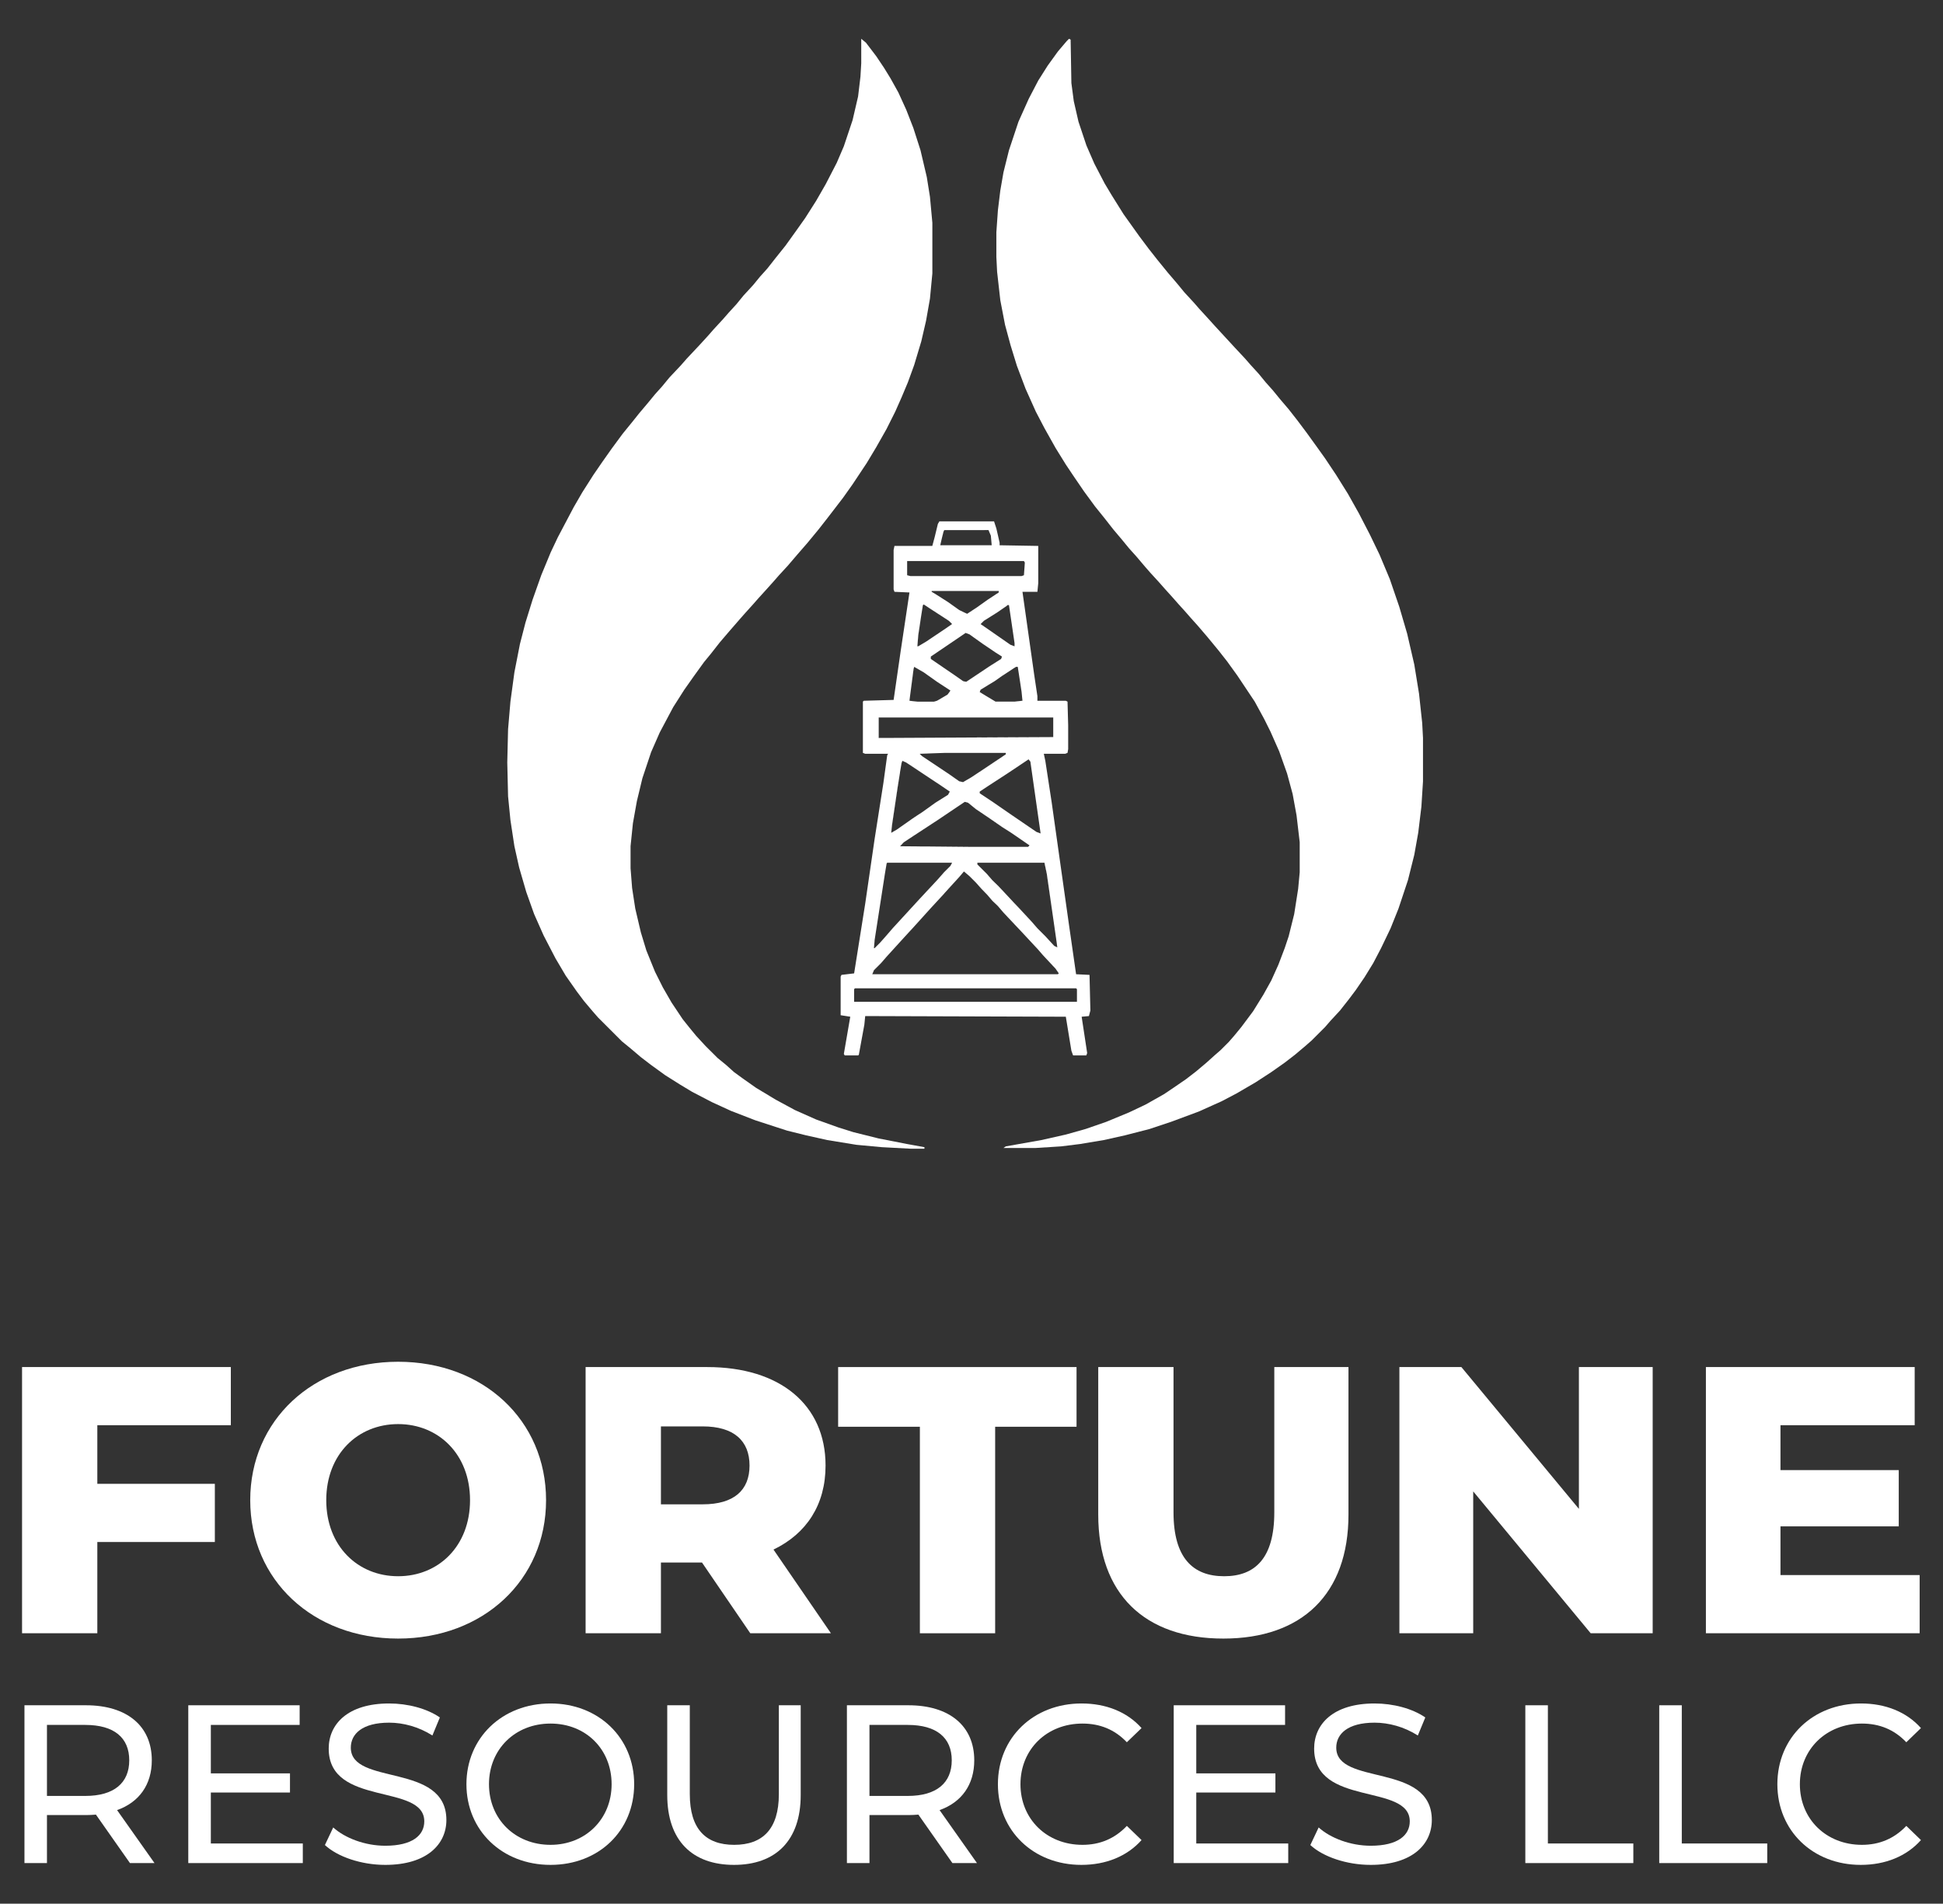 <?xml version="1.0" encoding="UTF-8"?><svg id="Layer_1" xmlns="http://www.w3.org/2000/svg" viewBox="0 0 387.7 379.88"><rect x="0" y="0" width="387.7" height="379.88" fill="#333333" stroke="none"/><defs><style>.cls-1{fill:#fff;}</style></defs><polygon class="cls-1" points="179.1 157.03 179.58 154.2 179.12 157.02 178.02 164.44 177.84 166.17 178.01 164.44 179.1 157.03"/><polygon class="cls-1" points="180.05 151.83 180.06 151.83 180.02 151.93 180.05 151.83"/><polygon class="cls-1" points="186.71 156.07 180.83 152.16 180.34 151.95 180.84 152.14 186.71 156.07"/><polygon class="cls-1" points="186.67 160.18 189.18 158.6 186.67 160.19 185.88 160.74 186.67 160.18"/><polygon class="cls-1" points="189.51 157.98 189.19 158.6 189.18 158.6 189.51 157.98"/><polygon class="cls-1" points="174.38 189.19 174.46 188.4 174.39 189.19 174.38 189.19"/><polygon class="cls-1" points="176.91 172.33 176.74 173.35 176.9 172.33 176.92 172.31 176.91 172.33"/><polygon class="cls-1" points="183.34 179.57 184.29 178.54 183.35 179.58 178.16 185.25 177.05 186.51 176.57 187.04 177.03 186.52 178.14 185.24 183.34 179.57"/><polygon class="cls-1" points="187.14 175.48 188.24 174.22 187.15 175.48 186.36 176.32 187.14 175.48"/><polygon class="cls-1" points="189.82 172.48 189.66 172.8 188.24 174.22 188.25 174.2 189.65 172.8 189.82 172.48"/><polygon class="cls-1" points="183.52 150.41 184.67 150.38 183.53 150.42 183.52 150.41"/><polygon class="cls-1" points="191.4 155.91 192.17 156.08 191.4 155.92 189.19 154.35 191.4 155.91"/><polygon class="cls-1" points="192.17 156.08 193.1 155.53 192.19 156.09 192.17 156.08"/><polygon class="cls-1" points="200.7 150.26 200.7 150.56 195.97 153.71 194.75 154.49 195.96 153.7 200.69 150.54 200.69 150.26 200.7 150.26"/><polygon class="cls-1" points="179.58 168.86 180.03 168.41 179.6 168.86 179.58 168.86"/><polygon class="cls-1" points="187.31 163.5 182.59 166.6 187.3 163.49 190.56 161.32 187.31 163.5"/><polygon class="cls-1" points="194.73 161.46 194.22 161.05 194.72 161.44 197.08 163.02 200.07 165.06 201.31 165.89 200.05 165.08 197.07 163.03 194.73 161.46"/><polygon class="cls-1" points="205.13 169 205.12 169.01 194.24 169.01 186.81 168.93 194.26 169 205.13 169"/><polygon class="cls-1" points="201.5 162.39 204.89 164.7 201.49 162.4 198.43 160.26 201.5 162.39"/><polygon class="cls-1" points="205.27 151.51 205.5 151.86 205.25 151.52 205.27 151.51"/><polygon class="cls-1" points="207.64 166.32 207.64 166.33 207.06 166.1 207.64 166.32"/><polygon class="cls-1" points="199.29 176.89 199.29 176.9 198.97 176.58 199.29 176.89"/><polygon class="cls-1" points="205.89 183.96 203.54 181.47 202.32 180.14 203.55 181.45 205.89 183.96"/><polygon class="cls-1" points="210.1 182.9 208.88 174.37 208.41 172.16 208.43 172.16 208.9 174.37 210.1 182.9"/><polygon class="cls-1" points="210.95 189.03 210.95 189.04 210.75 188.94 210.95 189.03"/><polygon class="cls-1" points="185.77 181.17 184.62 182.43 184.09 183.03 184.62 182.41 185.77 181.17"/><polygon class="cls-1" points="191.4 175.01 189.52 177.06 188.73 177.94 189.51 177.05 191.4 175.01"/><polygon class="cls-1" points="198.57 180.28 198.01 179.74 196.91 178.47 198.02 179.73 198.57 180.28"/><polygon class="cls-1" points="203.4 185.47 202.74 184.77 200.22 182.09 199.82 181.63 200.23 182.09 202.75 184.77 203.4 185.47"/><polygon class="cls-1" points="211.16 194.08 210.63 193.3 208.11 190.61 210.64 193.29 211.16 194.08"/><polygon class="cls-1" points="181.47 139.84 182 139.9 181.47 139.85 181.47 139.84"/><polygon class="cls-1" points="182.26 133.54 182.41 133.07 182.28 133.53 181.66 138.34 182.26 133.54"/><polygon class="cls-1" points="186.97 139.84 187.43 139.57 186.98 139.85 186.76 139.9 186.97 139.84"/><polygon class="cls-1" points="189.66 137.8 189.53 137.96 189.65 137.8 189.66 137.8"/><polygon class="cls-1" points="183.2 126.77 183.67 123.83 183.22 126.76 183.05 128.97 183.2 126.77"/><polygon class="cls-1" points="184.31 120.61 184.32 120.62 184.24 120.69 184.31 120.61"/><polygon class="cls-1" points="186.04 121.71 187.8 122.89 186.03 121.73 184.32 120.62 186.04 121.71"/><polygon class="cls-1" points="189.98 124.56 188.91 125.27 189.97 124.55 189.98 124.56"/><polygon class="cls-1" points="188.41 105.79 188.25 106.12 188 107.15 188.24 106.11 188.41 105.79"/><polygon class="cls-1" points="185.88 117.93 185.9 117.93 185.9 118.1 185.88 118.09 185.88 117.93"/><polygon class="cls-1" points="192.98 122.49 194.1 121.75 192.98 122.5 192.63 122.32 192.98 122.49"/><polygon class="cls-1" points="199.29 118.23 199.29 118.25 197.68 119.28 199.29 118.23"/><polygon class="cls-1" points="192.67 126.3 191.76 126.93 192.66 126.29 192.67 126.3"/><polygon class="cls-1" points="196.13 128.5 194.79 127.55 196.13 128.49 196.97 129.07 196.13 128.5"/><polygon class="cls-1" points="199.76 131.49 197.55 132.91 192.81 136.06 192.61 136.01 192.81 136.05 197.54 132.9 199.76 131.49"/><polygon class="cls-1" points="195.67 124.55 196.37 125.02 195.66 124.56 195.67 124.55"/><polygon class="cls-1" points="200.06 121.47 198.99 122.2 197.68 123.03 198.97 122.2 200.06 121.47"/><polygon class="cls-1" points="195.5 138.11 196.54 138.74 195.5 138.12 195.5 138.11"/><polygon class="cls-1" points="203.85 138.1 203.65 136.78 203.86 138.12 203.92 138.85 203.85 138.1"/><polygon class="cls-1" points="204.01 139.84 204.01 139.85 203.27 139.92 204.01 139.84"/><polygon class="cls-1" points="204.32 114.78 204.4 113.56 204.33 114.78 204.32 114.78"/><polygon class="cls-1" points="204.32 111.96 181 111.96 181 114.78 180.99 114.78 180.99 111.95 204.33 111.95 204.45 112.19 204.32 111.96"/><polygon class="cls-1" points="210.16 143.16 210.16 143.17 175.33 143.17 175.33 147.26 175.32 147.26 175.32 143.16 210.16 143.16"/><polygon class="cls-1" points="184.03 147.22 210.16 147.09 210.16 147.1 184.03 147.22"/><polygon class="cls-1" points="213.31 7.74 213.63 7.9 213.78 16.57 214.26 20.19 215.2 24.29 216.78 29.02 218.36 32.65 220.41 36.59 221.82 38.95 224.19 42.74 227.34 47.15 229.23 49.67 230.97 51.88 233.02 54.4 234.91 56.61 236.33 58.34 238.22 60.39 239.32 61.65 241.06 63.55 242.48 65.12 246.26 69.22 248.47 71.59 249.57 72.85 251.15 74.58 252.57 76.31 253.98 77.89 255.4 79.63 257.14 81.67 258.87 83.88 260.76 86.4 262.81 89.24 264.39 91.45 266.6 94.76 268.96 98.54 271.17 102.48 273.37 106.74 275.27 110.68 277.32 115.57 279.21 121.09 280.78 126.45 282.2 132.6 283.15 138.43 283.78 144.26 283.94 147.26 283.94 155.93 283.62 160.97 282.99 166.17 282.2 170.59 280.94 175.63 279.05 181.31 277.47 185.25 275.58 189.19 274.01 192.19 272.27 195.02 270.54 197.55 269.12 199.44 267.38 201.65 265.49 203.69 264.39 204.96 261.71 207.64 260.45 208.74 258.4 210.47 256.35 212.05 253.67 213.94 250.52 215.99 246.73 218.2 243.74 219.77 239.17 221.82 233.65 223.87 229.39 225.29 224.5 226.55 220.25 227.5 215.52 228.29 211.73 228.76 206.69 229.08 200.23 229.08 200.7 228.76 207.79 227.5 212.68 226.4 216.62 225.29 220.72 223.87 225.29 221.98 228.6 220.41 232.23 218.36 234.12 217.09 236.64 215.36 238.69 213.78 240.74 212.05 242.32 210.63 243.58 209.53 245.16 207.95 246.26 206.69 247.68 204.96 250.04 201.8 252.09 198.49 253.67 195.65 255.09 192.5 256.35 189.19 257.14 186.83 258.24 182.41 259.03 177.37 259.34 174.06 259.34 168.07 258.71 162.71 257.93 158.45 256.82 154.35 255.25 149.94 253.51 146 252.25 143.47 250.36 140 246.89 134.8 244.84 131.96 243.11 129.76 240.9 127.08 239.01 124.87 237.59 123.29 236.49 122.03 235.07 120.46 233.96 119.2 232.39 117.46 231.28 116.2 229.55 114.31 228.45 113.05 226.71 111 225.29 109.42 223.87 107.69 222.14 105.64 220.41 103.43 218.51 101.07 216.31 98.07 214.26 95.07 212.68 92.71 210.63 89.4 208.42 85.46 206.69 82.15 204.64 77.58 202.91 73 201.65 68.91 200.54 64.81 199.6 59.92 198.96 54.24 198.81 51.25 198.81 46.36 199.12 41.95 199.6 38.01 200.23 34.38 201.33 29.97 203.22 24.29 205.27 19.72 207.16 16.09 209.05 13.1 211.1 10.26 212.84 8.21 213.31 7.74"/><polygon class="cls-1" points="171.85 7.74 172.8 8.53 174.84 11.21 176.42 13.57 177.68 15.62 179.26 18.46 180.84 21.93 182.25 25.55 183.67 29.97 184.93 35.33 185.56 39.27 186.04 44.47 186.04 54.56 185.56 59.6 184.78 64.02 183.83 68.12 182.41 72.85 181.15 76.31 179.89 79.31 178.63 82.15 176.89 85.62 174.84 89.24 172.95 92.39 170.12 96.65 168.22 99.33 165.07 103.43 163.34 105.64 161.13 108.32 159.08 110.68 157.19 112.89 155.45 114.78 154.35 116.04 152.93 117.62 151.36 119.35 150.25 120.61 148.68 122.35 147.57 123.61 145.52 125.97 143.63 128.18 141.9 130.39 140.48 132.12 138.43 134.96 136.54 137.64 134.33 141.11 131.65 146.15 129.92 150.09 128.18 155.3 127.08 159.87 126.29 164.28 125.82 168.85 125.82 173.27 126.13 177.21 126.76 181.31 127.87 186.04 128.97 189.66 130.7 193.92 132.28 197.07 134.01 200.07 136.22 203.38 137.48 204.96 138.9 206.69 140.79 208.74 143.16 211.1 144.89 212.52 146.47 213.94 148.2 215.2 150.88 217.09 154.82 219.46 158.61 221.51 162.86 223.4 167.28 224.98 170.27 225.92 175.32 227.18 180.99 228.29 184.46 228.92 184.46 229.23 181.78 229.23 175.95 228.92 170.9 228.45 165.07 227.5 160.81 226.55 157.03 225.61 150.72 223.56 145.84 221.67 142.05 219.93 138.11 217.88 135.75 216.46 132.75 214.57 129.92 212.52 127.87 210.95 125.82 209.21 124.08 207.79 119.35 203.06 118.25 201.8 116.52 199.75 115.1 197.86 112.89 194.71 110.84 191.24 108.47 186.67 106.58 182.41 105.01 178 103.59 173.11 102.64 168.85 101.85 163.65 101.38 158.92 101.22 152.14 101.38 145.52 101.85 140 102.64 134.17 103.75 128.5 104.85 124.24 106.27 119.67 108 114.78 109.89 110.21 111.31 107.21 114.47 101.22 116.2 98.23 118.41 94.76 120.14 92.24 122.03 89.56 124.24 86.56 126.29 84.04 127.55 82.46 129.28 80.41 130.7 78.68 132.12 77.1 133.54 75.37 135.91 72.85 137.01 71.59 139.53 68.91 141.27 67.01 142.37 65.75 144.26 63.7 145.36 62.44 146.94 60.71 148.36 58.97 150.25 56.92 151.67 55.19 153.09 53.61 154.82 51.41 156.72 49.04 158.76 46.2 160.66 43.52 162.86 40.06 164.76 36.75 166.96 32.49 168.38 29.18 170.12 23.98 171.22 19.25 171.69 15.31 171.85 12.63 171.85 7.74"/><path class="cls-1" d="M217.57,201.65l-.17-7.11-2.68-.13-1.41-9.81-1.87-13.21-1.58-11.21-1.28-8.36-.3-1.4h4.26l.47-.18.13-.76v-4.73l-.13-4.74-.34-.17h-5.67v-.93l-.64-4.27-2.34-16.54h2.98l.17-1.74v-7.42l-7.71-.13v-.51l-.64-2.81-.47-1.45h-10.91l-.3.51-.64,2.64-.47,1.75h-7.55l-.17.81v7.88l.17.47,2.99.13-1.75,11.68-1.41,9.76-5.96.17-.17.17v10.23l.46.18h4.57l-.18.29-.76,5.55-1.75,11.16-1.88,12.92-2.21,13.9-2.52.3-.17.34v7.71l1.92.3-1.28,7.42.17.3h2.69l.13-.13,1.1-6.01.17-1.71,40.03.13,1.11,6.78.34.94h2.64l.17-.47-1.1-7.25,1.45-.13.29-1.11ZM208.41,172.16l.47,2.21,1.22,8.53.15,1.04.55,3.82.17,1.28h-.02s-.2-.1-.2-.1l-.04-.02-.38-.18v-.02s-1.75-1.9-1.75-1.9l-1.58-1.58-1.11-1.28-2.34-2.51-1.23-1.31-.16-.17-.53-.57-1.24-1.33-1.1-1.17h0s-.32-.32-.32-.32l-.96-.93-1.11-1.28-1.88-1.87v-.34h13.39ZM178.02,164.44l1.1-7.42.46-2.82v-.07s.31-1.84.31-1.84l.11-.31v-.03s.02-.02.02-.02l.04-.1h0s.17.07.17.07h.02s.09.05.09.05l.49.21,5.88,3.91.73.48h0s2.07,1.41,2.07,1.41v.02s-.34.62-.34.62l-2.51,1.58-.79.56-.38.28-1.52,1.08-.8.52-.2.13-.5.33-.37.25-3.16,2.22-1.11.64v-.02l.18-1.73ZM183.53,150.42l1.14-.04h.15s.3-.02.3-.02l3.42-.12h12.15v.3l-4.73,3.16-1.21.79-.22.15-.78.51-.61.36-.04.02-.93.55-.77-.17-2.21-1.56h-.01s-5.2-3.47-5.2-3.47l-.47-.46h.02ZM207.06,166.1l-.23-.08-1.53-1.04-.41-.28-3.39-2.31-3.07-2.13-.55-.38h-.01s-2.38-1.58-2.38-1.58v-.34l1.68-1.11.2-.13,3.66-2.38,4.22-2.82.25.34.03.03.07.1,2.04,14.33-.58-.22ZM179.6,168.86l.43-.45.07-.08.26-.27h.01l1.97-1.3.25-.16,4.72-3.1,3.25-2.18.22-.15,1.73-1.16.64.17.96.78.11.09.51.41,2.34,1.57,2.98,2.05,1.26.81.22.14.44.29,3.46,2.38-.3.3h-10.87l-7.45-.07-2.07-.02h-1.13s-.45-.01-.45-.01l-3.57-.03h.01ZM183.22,126.76l.45-2.93.07-.49.13-.83.14-.88.14-.86v-.02l.06-.04.03-.02.08-.07,1.71,1.11,1.77,1.16.13.08,1.42.93.64.64h-.02s-1.06.73-1.06.73l-.1.07-.12.08-.43.29-3.47,2.33-1.57.93h-.17l.17-2.21ZM202.44,128.33v.64l-.81-.3-5.02-3.49h-.01l-.23-.16-.7-.47h-.01s.63-.63.63-.63v-.02s.82-.51.82-.51l.39-.24.18-.12,1.31-.83,1.07-.73.16-.11.64-.44.16-.15v-.02h.31v.02l1.11,7.56ZM203.85,138.1l.07.75.02.23.02.17.06.59h-.01l-.74.08h-.05s-.78.09-.78.09h-3.79l-1.31-.79-.29-.17-.51-.31-1.04-.63h-.01s.17-.47.17-.47h0s1.69-1.04,1.69-1.04l.16-.09.18-.11.79-.48,1.57-1.11h.02s2.2-1.45,2.2-1.45l.47-.29h.34l.46,2.98.11.73.2,1.32ZM199.29,118.23l-1.61,1.05-.1.07-.17.11-.34.22-2.22,1.58-.75.49-1.12.74-.35-.17-.18-.08-1.05-.51-2.22-1.58-2.21-1.41-.69-.42-.13-.08-.19-.11-.06-.03v-.17h13.39v.3ZM185.73,131.02l5.84-3.96.19-.13.91-.63h.01s.77.29.77.29l.59.42.13.1.17.12.45.32,1.34.95.84.57,1.68,1.14,1.28.81-.17.47-2.22,1.41-4.73,3.15-.2-.04h-.06s-.38-.09-.38-.09l-1.58-1.11-4.86-3.32v-.47ZM187.62,108.79l.18-.8.13-.55.05-.21.02-.08.25-1.03.16-.33h.01s8.82-.01,8.82-.01l.47,1.11.17,1.92h-10.27v-.02ZM181.11,114.81h-.03s-.08-.03-.08-.03v-2.82h23.32l.13.23.03.06h.01s-.07,1.08-.07,1.08l-.02.23-.08,1.22-.07.03-.4.14h-22.21l-.53-.14ZM181.52,139.45v-.02l.09-.71.05-.38.62-4.81.13-.46,1.91,1.1,2.65,1.88,2.68,1.75-.12.16v.02s-.47.63-.47.63l-1.39.82-.08.05-.1.06-.06.03-.46.27-.21.06-.06.02-.33.09h-3.32l-.79-.08-.26-.03-.53-.06.05-.39ZM175.49,147.26h-.16v-4.09h34.83v3.92l-26.13.13-6.03.03h-2.51ZM174.48,188.16v-.09s.02-.11.02-.11v-.08l.02-.29,2.05-13.22.17-1.02.17-1.02v-.02s.01-.01.01-.01l.02-.02h0s.08-.12.08-.12h12.96l-.17.32-.17.32-1.4,1.4v.02s-1.11,1.26-1.11,1.26l-.78.84-.39.42-1.18,1.26-.44.48-.06.06-.95,1.03-5.2,5.67-1.11,1.28-.46.52-.07.08-.87.98-1.11,1.11h-.13v-.02l.07-.79.02-.24ZM174.06,194.39l.33-.79,1.41-1.41,1.11-1.28,3.45-3.79,1.41-1.54h.01s1.73-1.91,1.73-1.91l.58-.64.53-.6,1.15-1.26,1.2-1.3,1.44-1.56v-.02s.32-.35.32-.35l.79-.88,1.88-2.05.94-1.11,1.11.94,1.28,1.28,1.1,1.24,1.07,1.1h.01s1.1,1.28,1.1,1.28l.56.54.55.53.7.82.4.46,2.52,2.68.66.7,1.26,1.35,2.27,2.44.07.07,1.11,1.28,2.52,2.69.53.78.1.15h.01s-.16.16-.16.16l-.02.02h-37.04v-.02ZM214.89,199.91h-44.46v-2.52l.17-.17h44.12l.17.17v2.52Z"/><path class="cls-1" d="M46.06,284.41v-11.61H4.4v53.12h15.02v-18.21h23.45v-11.61h-23.45v-11.69h26.64Z"/><path class="cls-1" d="M79.44,271.74c-16.99,0-29.51,11.68-29.51,27.62s12.52,27.62,29.51,27.62,29.52-11.68,29.52-27.62-12.52-27.62-29.52-27.62ZM79.44,314.54c-8.04,0-14.34-6-14.34-15.18s6.3-15.18,14.34-15.18,14.35,6,14.35,15.18-6.3,15.18-14.35,15.18Z"/><path class="cls-1" d="M154.34,309.22c6.6-3.18,10.39-8.95,10.39-16.77,0-12.14-9.1-19.65-23.6-19.65h-24.28v53.12h15.03v-14.12h8.19l9.64,14.12h16.09l-11.46-16.7ZM140.22,300.19h-8.34v-15.55h8.34c6.23,0,9.34,2.88,9.34,7.81s-3.11,7.74-9.34,7.74Z"/><path class="cls-1" d="M167.24,272.8v11.91h16.31v41.21h15.02v-41.21h16.24v-11.91h-47.57Z"/><path class="cls-1" d="M254.27,272.8v28.99c0,9.1-3.79,12.75-10.01,12.75s-10.1-3.65-10.1-12.75v-28.99h-15.02v29.44c0,15.86,9.26,24.74,24.96,24.74s24.97-8.88,24.97-24.74v-29.44h-14.8Z"/><path class="cls-1" d="M315.05,272.8v28.3l-23.45-28.3h-12.37v53.12h14.73v-28.31l23.44,28.31h12.37v-53.12h-14.72Z"/><path class="cls-1" d="M355.27,314.31v-9.72h23.6v-11.23h-23.6v-8.95h26.78v-11.61h-41.66v53.12h42.65v-11.61h-27.77Z"/><path class="cls-1" d="M23.36,361.21c4.41-1.57,6.93-5.08,6.93-9.94,0-6.84-4.95-10.98-13.13-10.98H4.88v31.49h4.49v-9.58h7.79c.67,0,1.35-.04,1.98-.09l6.79,9.67h4.9l-7.47-10.57ZM17.02,358.38h-7.65v-14.17h7.65c5.76,0,8.77,2.56,8.77,7.06s-3.01,7.11-8.77,7.11Z"/><path class="cls-1" d="M42.07,367.87v-10.17h15.79v-3.82h-15.79v-9.67h17.72v-3.92h-22.22v31.49h22.85v-3.91h-18.35Z"/><path class="cls-1" d="M70,348.75c0-2.74,2.29-4.99,7.65-4.99,2.79,0,5.89.81,8.63,2.56l1.49-3.6c-2.61-1.8-6.43-2.79-10.12-2.79-8.28,0-12.06,4.14-12.06,9,0,11.7,19.07,6.84,19.07,14.53,0,2.74-2.33,4.86-7.78,4.86-4.05,0-8.05-1.53-10.39-3.65l-1.66,3.51c2.52,2.34,7.24,3.96,12.05,3.96,8.32,0,12.19-4.14,12.19-8.95,0-11.56-19.07-6.75-19.07-14.44Z"/><path class="cls-1" d="M109.85,339.93c-9.67,0-16.78,6.89-16.78,16.11s7.11,16.1,16.78,16.1,16.69-6.84,16.69-16.1-7.11-16.11-16.69-16.11ZM109.85,368.14c-7.06,0-12.28-5.13-12.28-12.1s5.22-12.1,12.28-12.1,12.19,5.13,12.19,12.1-5.22,12.1-12.19,12.1Z"/><path class="cls-1" d="M155.41,340.29v17.73c0,6.97-3.24,10.12-8.91,10.12s-8.86-3.15-8.86-10.12v-17.73h-4.5v17.91c0,9.13,5.04,13.94,13.32,13.94s13.31-4.81,13.31-13.94v-17.91h-4.36Z"/><path class="cls-1" d="M187.48,361.21c4.41-1.57,6.92-5.08,6.92-9.94,0-6.84-4.94-10.98-13.13-10.98h-12.28v31.49h4.5v-9.58h7.78c.67,0,1.35-.04,1.98-.09l6.79,9.67h4.9l-7.46-10.57ZM181.13,358.38h-7.64v-14.17h7.64c5.76,0,8.78,2.56,8.78,7.06s-3.02,7.11-8.78,7.11Z"/><path class="cls-1" d="M215.99,368.14c-7.11,0-12.37-5.13-12.37-12.1s5.26-12.1,12.37-12.1c3.46,0,6.43,1.17,8.86,3.73l2.93-2.83c-2.88-3.24-7.11-4.91-11.97-4.91-9.58,0-16.69,6.8-16.69,16.11s7.11,16.1,16.65,16.1c4.9,0,9.13-1.71,12.01-4.95l-2.93-2.83c-2.43,2.56-5.4,3.78-8.86,3.78Z"/><path class="cls-1" d="M238.7,367.87v-10.17h15.79v-3.82h-15.79v-9.67h17.72v-3.92h-22.22v31.49h22.85v-3.91h-18.35Z"/><path class="cls-1" d="M266.63,348.75c0-2.74,2.3-4.99,7.65-4.99,2.79,0,5.89.81,8.63,2.56l1.49-3.6c-2.61-1.8-6.43-2.79-10.12-2.79-8.28,0-12.06,4.14-12.06,9,0,11.7,19.08,6.84,19.08,14.53,0,2.74-2.34,4.86-7.79,4.86-4.04,0-8.05-1.53-10.39-3.65l-1.66,3.51c2.52,2.34,7.24,3.96,12.05,3.96,8.33,0,12.19-4.14,12.19-8.95,0-11.56-19.07-6.75-19.07-14.44Z"/><path class="cls-1" d="M308.86,367.87v-27.58h-4.5v31.49h21.55v-3.91h-17.05Z"/><path class="cls-1" d="M335.58,367.87v-27.58h-4.5v31.49h21.55v-3.91h-17.05Z"/><path class="cls-1" d="M371.52,368.14c-7.11,0-12.38-5.13-12.38-12.1s5.27-12.1,12.38-12.1c3.46,0,6.43,1.17,8.86,3.73l2.92-2.83c-2.88-3.24-7.11-4.91-11.96-4.91-9.59,0-16.69,6.8-16.69,16.11s7.1,16.1,16.64,16.1c4.9,0,9.13-1.71,12.01-4.95l-2.92-2.83c-2.43,2.56-5.4,3.78-8.86,3.78Z"/></svg>